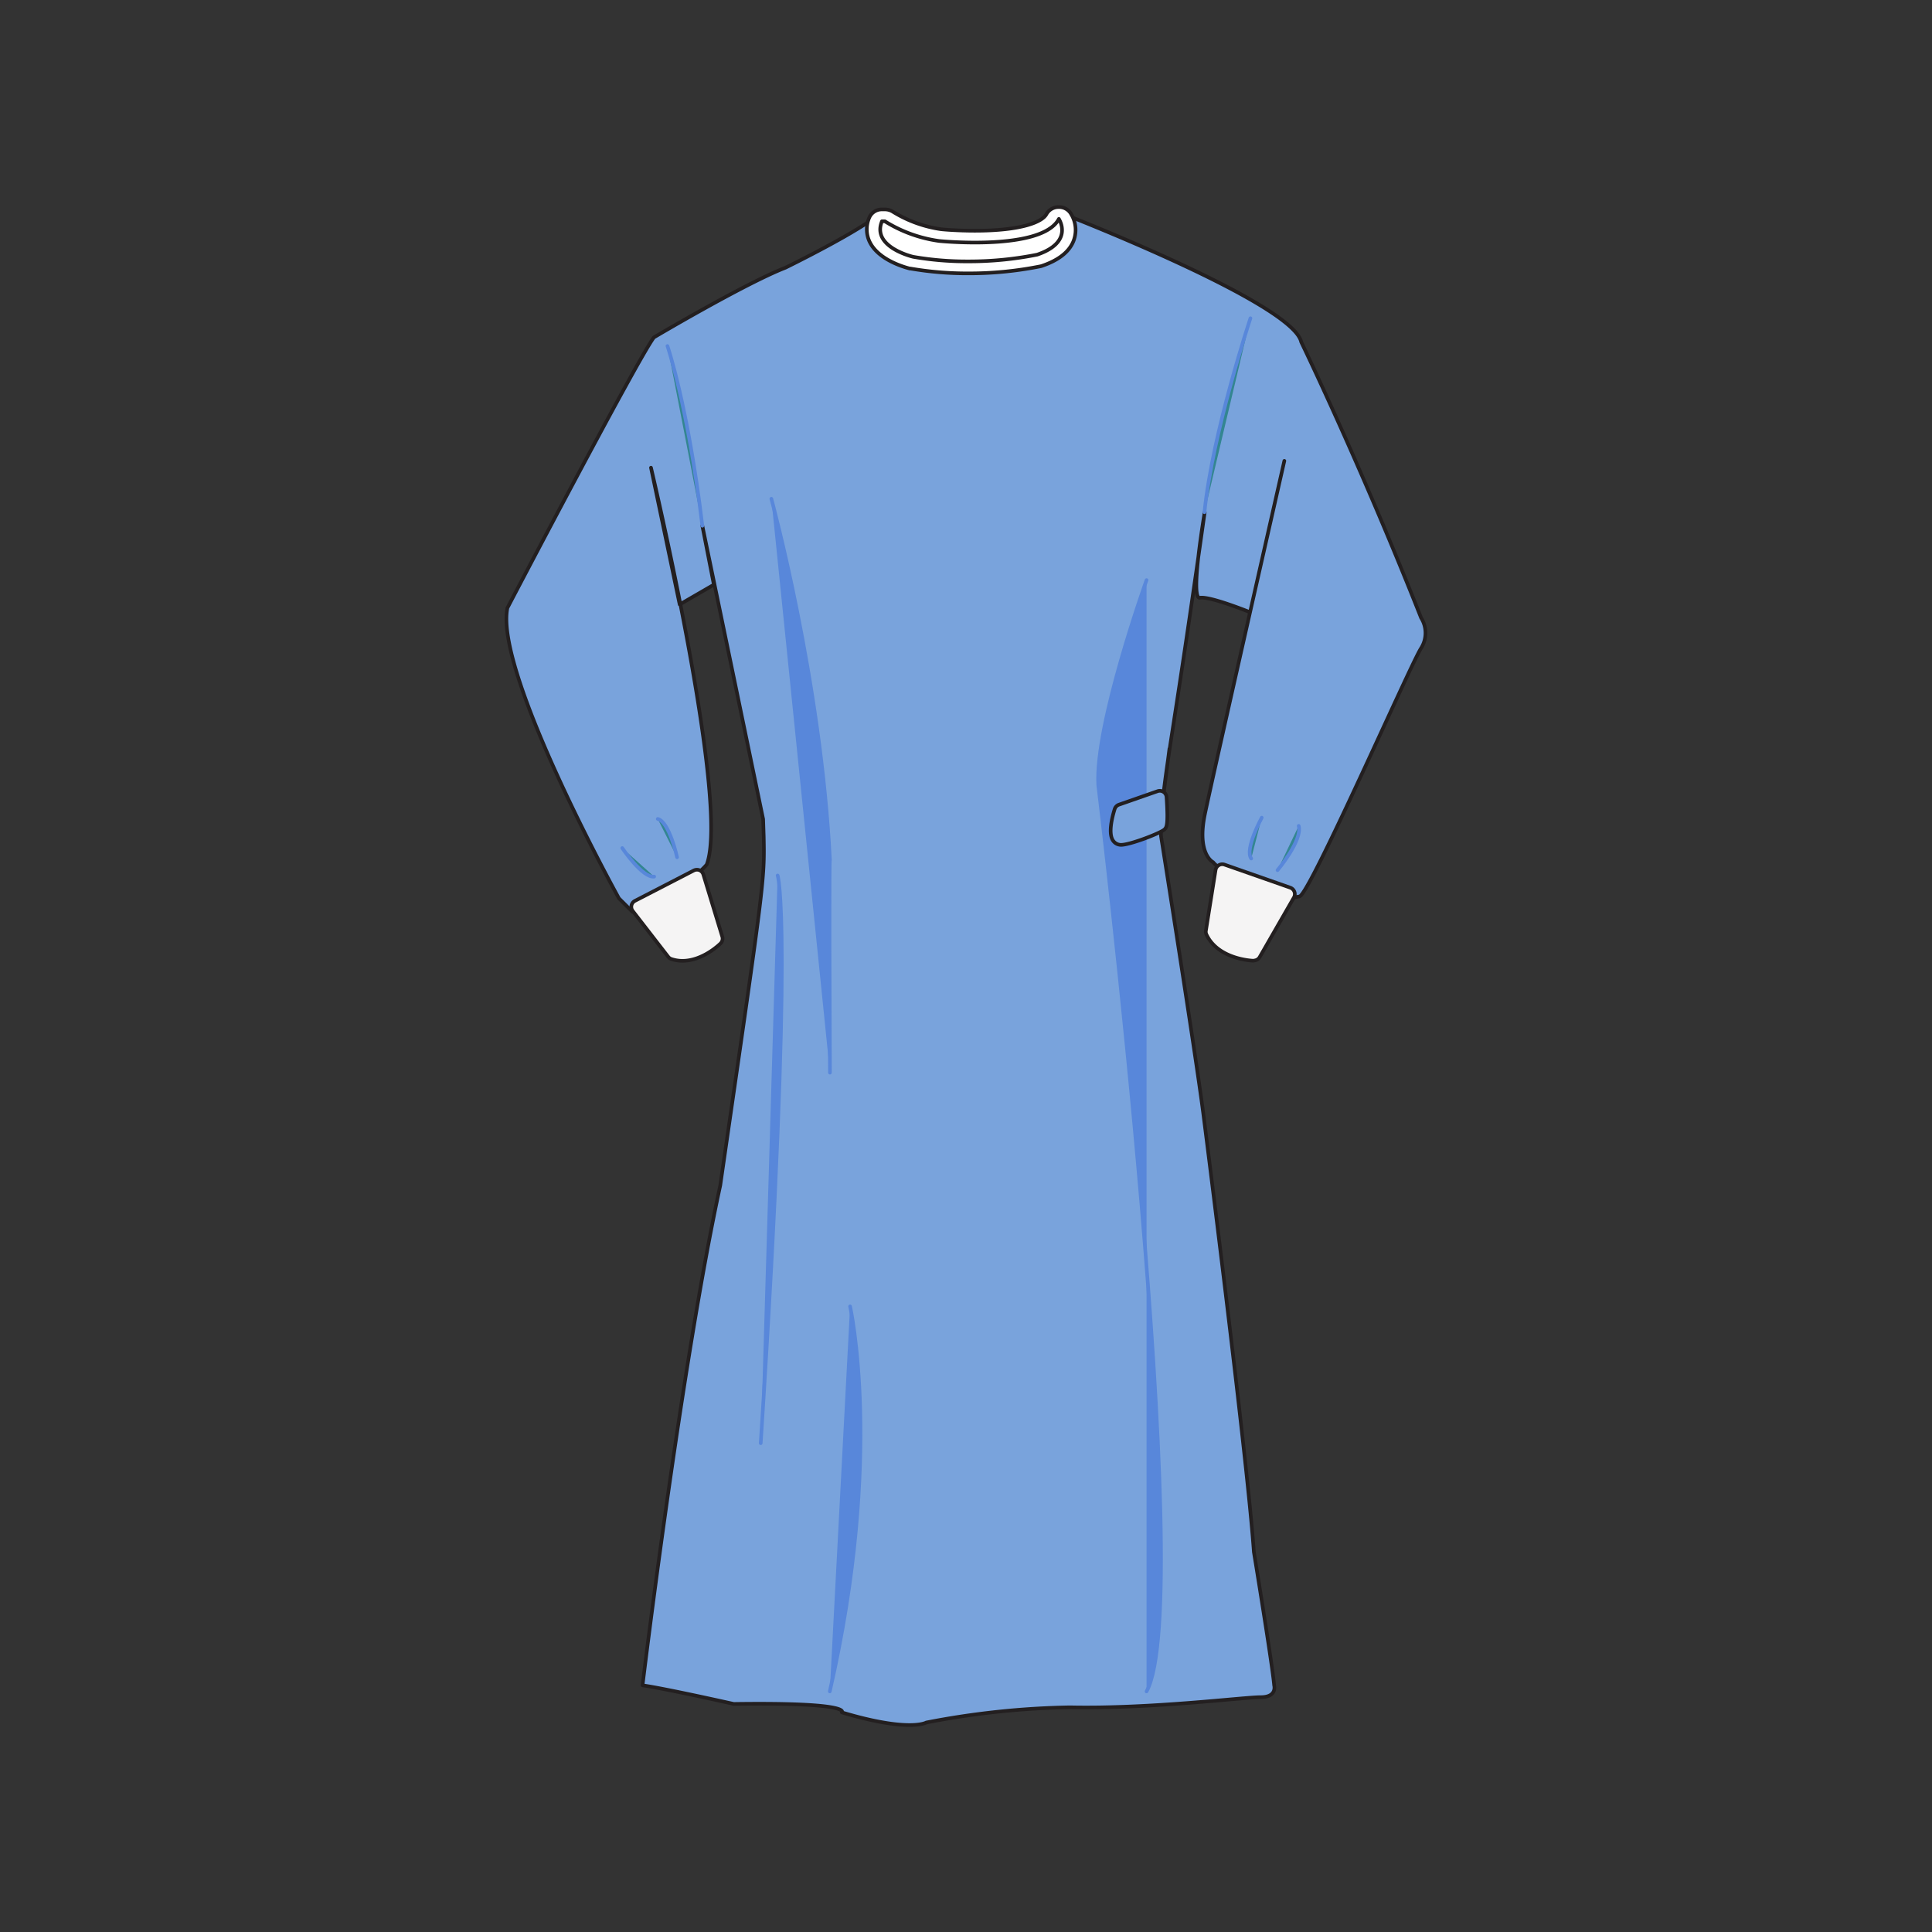 <svg id="图层_1" data-name="图层 1" xmlns="http://www.w3.org/2000/svg" viewBox="0 0 400 400"><rect x="0" y="0" width="400" height="400" fill="#333333" stroke="none"/><defs><style>.cls-1{fill:#79a3dc;}.cls-2,.cls-4,.cls-5,.cls-9{fill:none;stroke-width:0.75px;}.cls-2,.cls-5,.cls-9{stroke:#231f20;}.cls-2,.cls-4{stroke-linecap:round;}.cls-2,.cls-4,.cls-9{stroke-linejoin:round;}.cls-3{fill:#5887da;}.cls-4{stroke:#5887da;}.cls-5{stroke-miterlimit:10;}.cls-6{fill:#f5f4f4;}.cls-7{fill:#338691;}.cls-8{fill:#fff;}</style></defs><title>Artboard 2000003</title><path class="cls-1" d="M242.12,155l-1.75,13.54v4.53s7,44,8.74,57.34c0,0,9.09,71,10.49,90.91,0,0,3.85,23.42,4.2,27.61,0,0,.69,2.45-2.8,2.45s-22.73,2.45-39.51,2.1a169.85,169.85,0,0,0-29.72,3.15s-3.49,2.09-17.48-2.1c0,0,2.45-2.1-22.38-1.75,0,0-14-3.15-18.88-3.85,0,0,8.05-66.43,16.09-103.49,9.13-63,9.18-63,9-72.21L158,169.6l-12.59-60.75,2.39,12.2-7.08,4.1-5.94-28.32s16.44,69.23,11.54,82.16c0,0-3.49,4.55-15.38,9.79l-2.8-2.79s-25.88-46.85-23.08-60.14c0,0,27.08-51.75,30.33-56,0,0,18.85-11.17,27.24-14.43,0,0,16.21-7.93,19.7-11.42,0,0-.9,7,6.43,8.4,0,0,33.57,5.6,30.64-8.4,0,0,48.24,18.65,50,26.8,0,0,12.24,25.29,24.82,57.11a5.89,5.89,0,0,1,0,6.29c-2.09,3.15-23.07,51-25.17,51.4l-2.1.35s-12.94-4-15.8-7.45c0,0-3.43-1.64-1.68-10,.91-4.37,5.32-23.95,9.34-41.74,3.71-16.43,7.1-31.34,7.1-31.34l-7.1,31.34s-8.29-3.37-10.39-3,1-17.71,1-17.71c-7,49.64-7.76,49.54-9.21,64.67-.23,2.45.21-2.2.21-2.2"/><path class="cls-2" d="M242.12,155l-1.75,13.54v4.53s7,44,8.74,57.34c0,0,9.09,71,10.49,90.91,0,0,3.85,23.42,4.2,27.61,0,0,.69,2.45-2.8,2.45s-22.73,2.45-39.51,2.1a169.85,169.85,0,0,0-29.72,3.15s-3.49,2.09-17.48-2.1c0,0,2.45-2.1-22.38-1.75,0,0-14-3.15-18.88-3.85,0,0,8.05-66.43,16.09-103.49,9.13-63,9.18-63,9-72.21L158,169.6l-12.59-60.75,2.39,12.2-7.08,4.1-5.94-28.32s16.44,69.23,11.54,82.16c0,0-3.49,4.55-15.38,9.79l-2.8-2.79s-25.88-46.85-23.08-60.14c0,0,27.08-51.75,30.33-56,0,0,18.85-11.17,27.24-14.43,0,0,16.21-7.93,19.7-11.42,0,0-.9,7,6.43,8.4,0,0,33.57,5.6,30.64-8.4,0,0,48.24,18.65,50,26.8,0,0,12.24,25.29,24.82,57.11a5.89,5.89,0,0,1,0,6.29c-2.09,3.15-23.07,51-25.17,51.4l-2.1.35s-12.94-4-15.8-7.45c0,0-3.43-1.64-1.68-10,.91-4.37,5.32-23.95,9.34-41.74,3.71-16.43,7.1-31.34,7.1-31.34l-7.1,31.34s-8.29-3.37-10.39-3,1-17.71,1-17.71c-7,49.64-7.76,49.54-9.21,64.67-.23,2.45.21-2.2.21-2.2"/><path class="cls-3" d="M176,270.47s7,30.77-4.2,79.72"/><path class="cls-4" d="M176,270.47s7,30.77-4.2,79.72"/><path class="cls-3" d="M161,181.26s3.49,9.35-3.5,117.54"/><path class="cls-4" d="M161,181.26s3.49,9.35-3.5,117.54"/><path class="cls-3" d="M237.38,120.1s-10.71,29.84-10,42.42c0,0,20.51,168.82,10,187.67"/><path class="cls-4" d="M237.38,120.1s-10.71,29.84-10,42.42c0,0,20.51,168.82,10,187.67"/><path class="cls-3" d="M159.7,103.26S170,141,171.83,178.08c0,0-.21-3.57,0,44"/><path class="cls-4" d="M159.7,103.26S170,141,171.83,178.08c0,0-.21-3.57,0,44"/><path class="cls-1" d="M232.12,174.92a2,2,0,0,1-1.64-.83c-1.07-1.45-.27-4.75.3-6.58a1.45,1.45,0,0,1,.88-.91l8-2.79a1.48,1.48,0,0,1,.46-.08,1.4,1.4,0,0,1,1.4,1.31c.39,5.87,0,6.24-.41,6.67-.74.74-7.13,3.21-9,3.21"/><path class="cls-5" d="M232.12,174.92a2,2,0,0,1-1.64-.83c-1.07-1.45-.27-4.75.3-6.58a1.45,1.45,0,0,1,.88-.91l8-2.79a1.48,1.48,0,0,1,.46-.08,1.4,1.4,0,0,1,1.4,1.31c.39,5.87,0,6.24-.41,6.67-.74.74-7.13,3.21-9,3.21"/><path class="cls-6" d="M141.31,198.93a7.24,7.24,0,0,1-2.27-.36,1.38,1.38,0,0,1-.69-.47L131,188.61a1.4,1.4,0,0,1,.46-2.1l12.19-6.29a1.47,1.47,0,0,1,1.18-.05,1.4,1.4,0,0,1,.79.89l3.92,12.86a1.4,1.4,0,0,1-.35,1.4c-.15.15-3.66,3.61-7.91,3.61"/><path class="cls-5" d="M141.31,198.93a7.24,7.24,0,0,1-2.27-.36,1.38,1.38,0,0,1-.69-.47L131,188.61a1.4,1.4,0,0,1,.46-2.1l12.19-6.29a1.47,1.47,0,0,1,1.18-.05,1.4,1.4,0,0,1,.79.89l3.92,12.86a1.4,1.4,0,0,1-.35,1.4c-.15.15-3.66,3.61-7.91,3.61"/><path class="cls-6" d="M259.58,198.91c-.3,0-7.36-.27-9.8-5.42a1.4,1.4,0,0,1-.11-.83l2-12.53a1.43,1.43,0,0,1,.67-1,1.41,1.41,0,0,1,.71-.2,1.5,1.5,0,0,1,.47.08l13.64,4.78a1.42,1.42,0,0,1,.75,2l-7.11,12.37a1.42,1.42,0,0,1-1.22.71h0"/><path class="cls-5" d="M259.58,198.91c-.3,0-7.36-.27-9.8-5.42a1.4,1.4,0,0,1-.11-.83l2-12.53a1.43,1.43,0,0,1,.67-1,1.41,1.41,0,0,1,.71-.2,1.5,1.5,0,0,1,.47.08l13.64,4.78a1.42,1.42,0,0,1,.75,2l-7.11,12.37a1.42,1.42,0,0,1-1.22.71h0"/><path class="cls-7" d="M128.83,175.58s4.17,6.23,6.61,5.91"/><path class="cls-4" d="M128.83,175.58s4.17,6.23,6.61,5.91"/><path class="cls-7" d="M140.18,177.49s-1.58-7.33-4-7.94"/><path class="cls-4" d="M140.18,177.49s-1.58-7.33-4-7.94"/><path class="cls-7" d="M261.23,169.29s-3.58,6.51-2.18,8.46"/><path class="cls-4" d="M261.23,169.29s-3.58,6.51-2.18,8.46"/><path class="cls-7" d="M264.5,180.16s5.23-6.22,4.38-9.17"/><path class="cls-4" d="M264.5,180.16s5.23-6.22,4.38-9.17"/><path class="cls-7" d="M138.19,71.64c-.05-.15,4.22,12.18,7.22,37.21"/><path class="cls-4" d="M138.19,71.64c-.05-.15,4.22,12.18,7.22,37.21"/><path class="cls-7" d="M258.89,65.89s-7.84,23.55-9.52,40.16"/><path class="cls-4" d="M258.89,65.89s-7.84,23.55-9.52,40.16"/><path class="cls-8" d="M201.85,50.22c-4.17,0-7.42-.33-7.42-.33a28.6,28.6,0,0,1-11.24-4.08h-.59c-2.22,5.4,6.46,7.36,6.46,7.36a64.57,64.57,0,0,0,11.26.95,71.74,71.74,0,0,0,14.42-1.4c7.64-2.61,4.53-7.28,4.49-7.4-2.14,4.1-10.88,4.9-17.38,4.9"/><path class="cls-8" d="M219.4,42.87h-.17a2.86,2.86,0,0,0-2.56,1.44c-.87,1.67-5.23,3.46-14.82,3.46-3.58,0-6.49-.25-7-.31a26,26,0,0,1-9.89-3.56,3.15,3.15,0,0,0-1.75-.54h-.59A2.81,2.81,0,0,0,180,45a6,6,0,0,0,.34,5.6c2.15,3.54,7.45,4.84,8,5l.15,0a68.88,68.88,0,0,0,11.82,1,75.09,75.09,0,0,0,15.13-1.47,2.29,2.29,0,0,0,.31-.09c3.31-1.13,5.47-2.78,6.42-4.93a6.29,6.29,0,0,0-.39-5.76,2.85,2.85,0,0,0-2.39-1.44m-4.66,9.85a71.74,71.74,0,0,1-14.42,1.4,64.57,64.57,0,0,1-11.26-.95s-8.68-2-6.46-7.36h.59a28.6,28.6,0,0,0,11.24,4.08s3.25.33,7.42.33c6.5,0,15.24-.8,17.38-4.9,0,.12,3.15,4.79-4.49,7.4"/><path class="cls-9" d="M219.4,42.87h-.17a2.86,2.86,0,0,0-2.56,1.44c-.87,1.67-5.23,3.46-14.82,3.46-3.58,0-6.49-.25-7-.31a26,26,0,0,1-9.89-3.56,3.15,3.15,0,0,0-1.75-.54h-.59A2.81,2.81,0,0,0,180,45a6,6,0,0,0,.34,5.6c2.15,3.54,7.45,4.84,8,5l.15,0a68.88,68.88,0,0,0,11.82,1,75.09,75.09,0,0,0,15.13-1.47,2.29,2.29,0,0,0,.31-.09c3.31-1.13,5.47-2.78,6.42-4.93a6.29,6.29,0,0,0-.39-5.76A2.85,2.85,0,0,0,219.4,42.87Zm-4.66,9.85a71.74,71.74,0,0,1-14.42,1.4,64.57,64.57,0,0,1-11.26-.95s-8.68-2-6.46-7.36h.59a28.6,28.6,0,0,0,11.24,4.08s3.25.33,7.42.33c6.5,0,15.24-.8,17.38-4.9C219.27,45.44,222.38,50.11,214.74,52.72Z"/></svg>